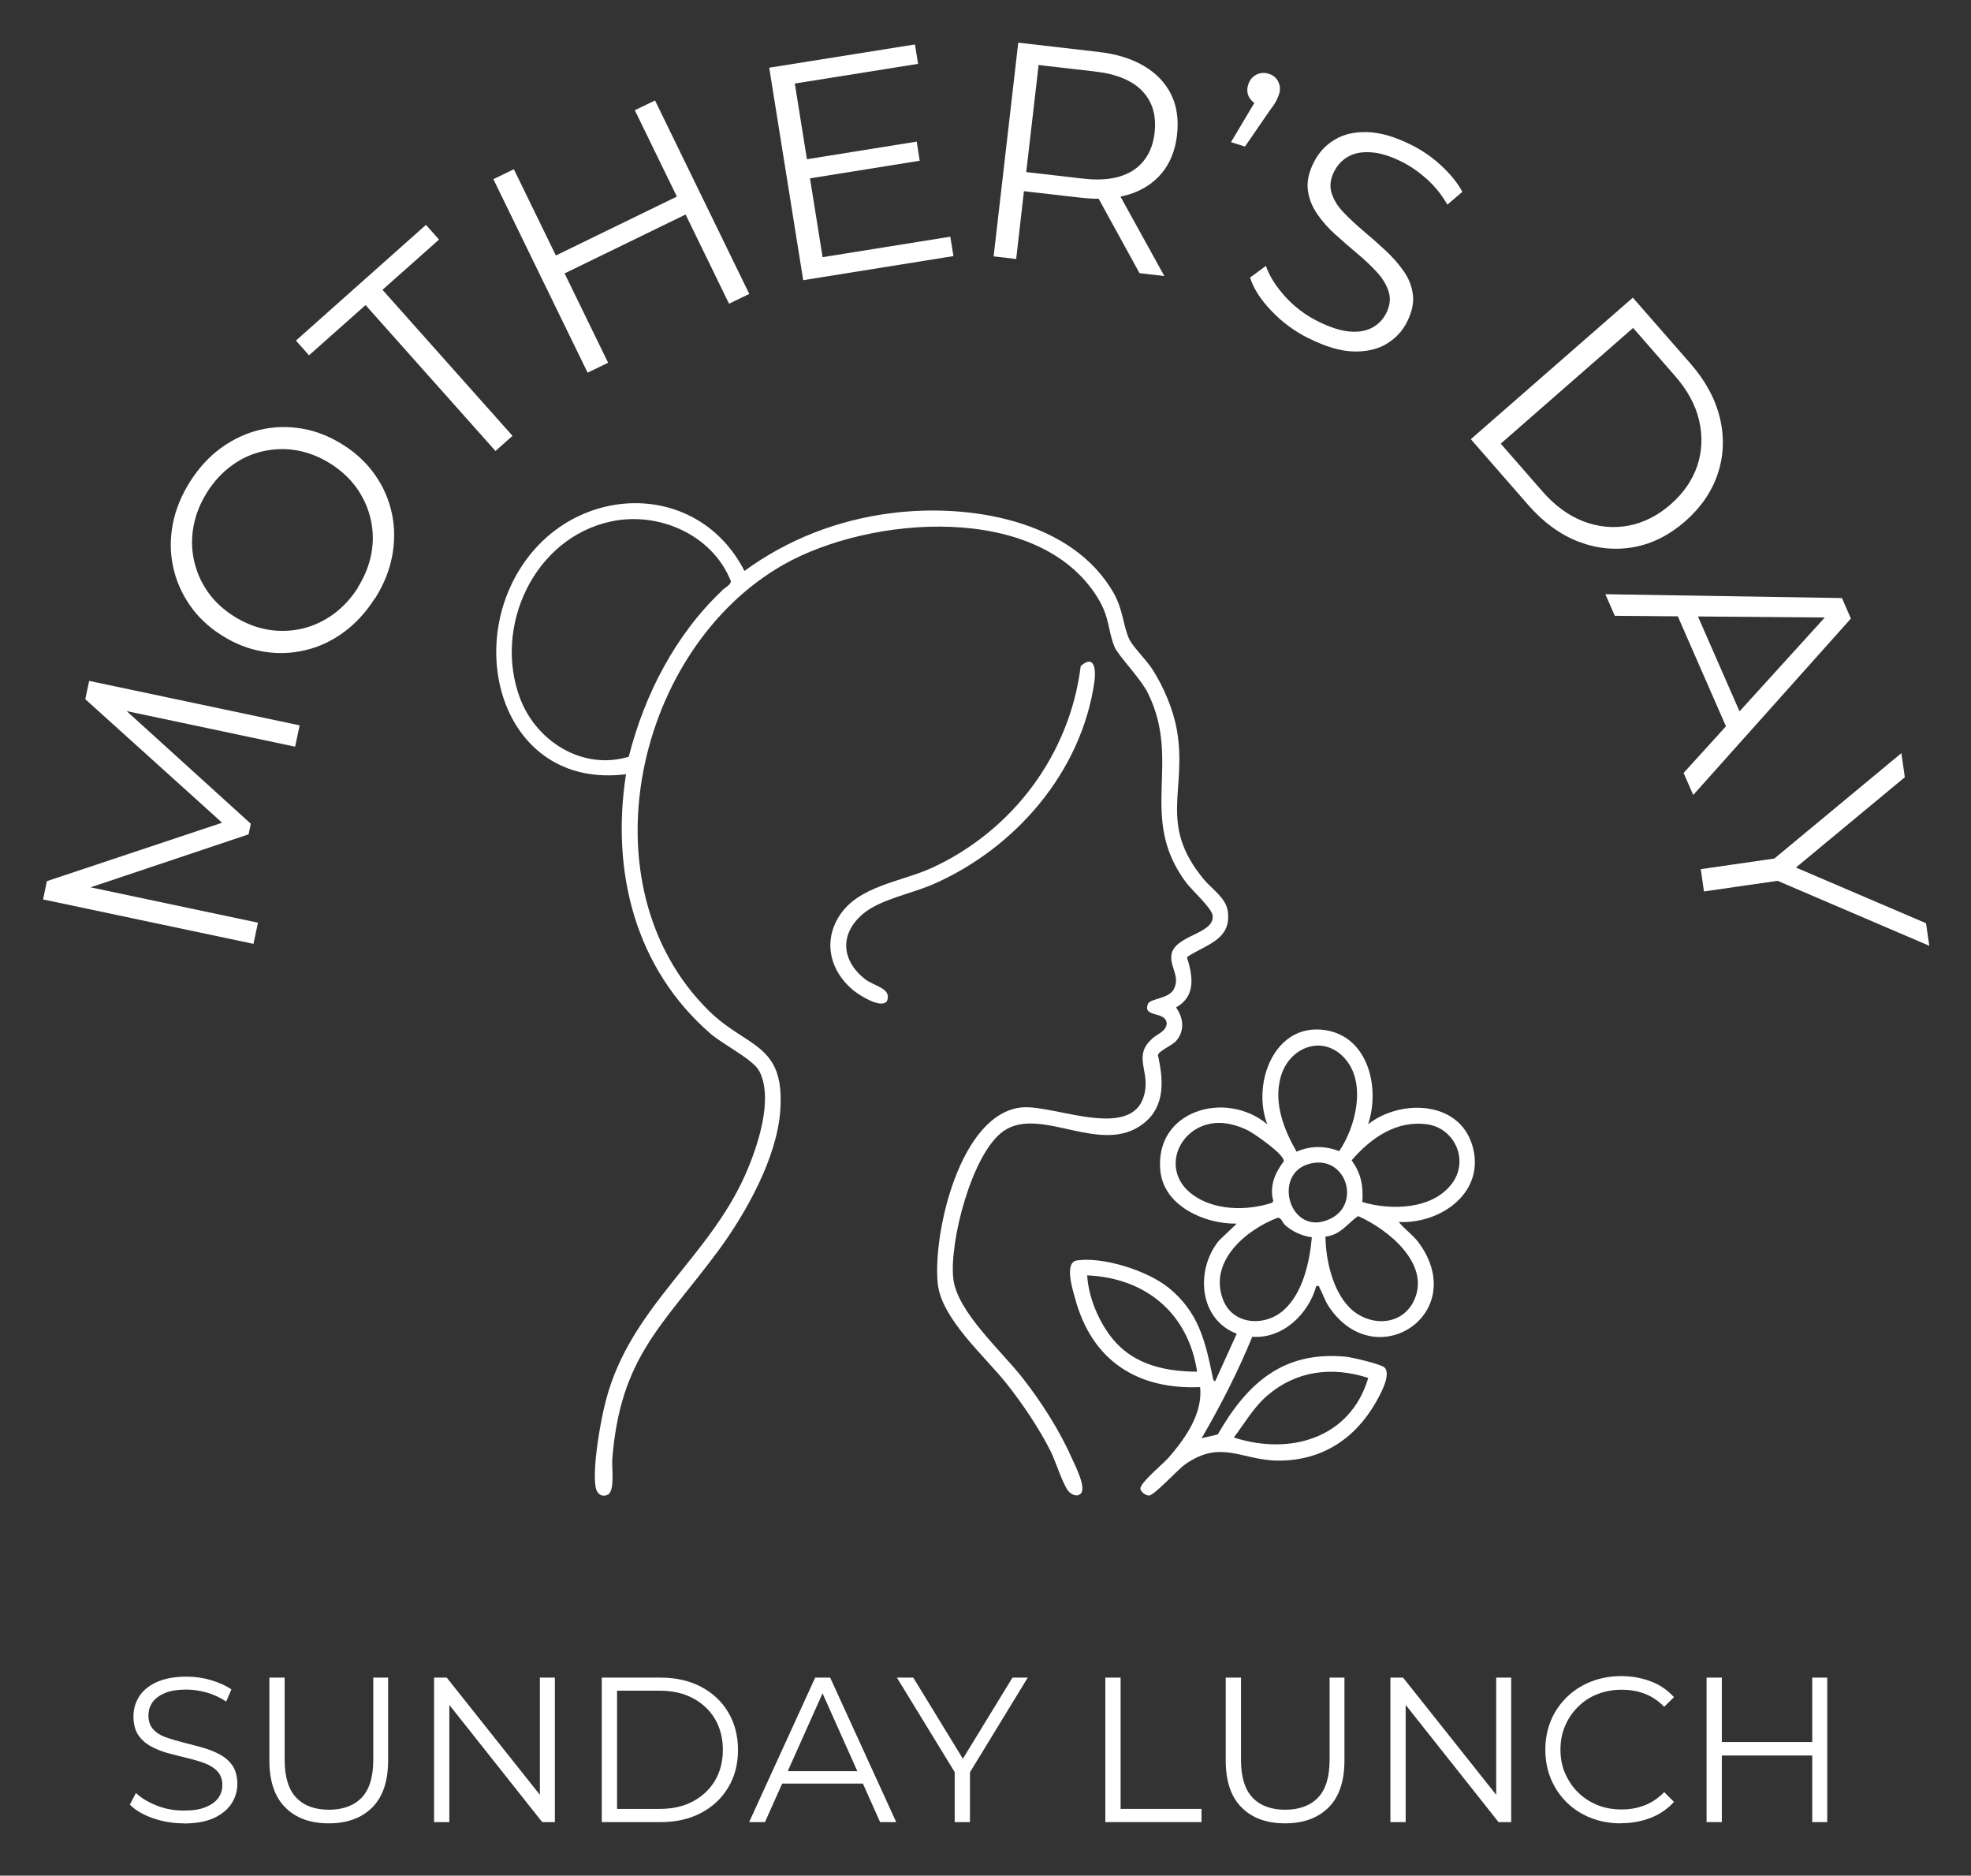 <?xml version="1.0" encoding="UTF-8"?>
<svg id="Layer_2" data-name="Layer 2" xmlns="http://www.w3.org/2000/svg" viewBox="0 0 143.26 136.3">
  <rect x="0" y="0" width="143.26" height="136.3" fill="#333333" stroke="none"/>
  <defs>
    <style>
      .cls-1 {
        fill: none;
      }

      .cls-2 {
        fill: #fff;
      }
    </style>
  </defs>
  <g id="Layer_1-2" data-name="Layer 1">
    <g>
      <g>
        <circle class="cls-1" cx="71.63" cy="71.58" r="52.65"/>
        <path class="cls-2" d="M18.43,68.59l-15.3-3.23.28-1.33,13.41-4.47-.15.7-10.47-9.45.28-1.33,15.3,3.23-.33,1.55-12.88-2.72.08-.37,9.58,8.69-.16.77-12.29,4.12.09-.42,12.88,2.72-.33,1.55Z"/>
        <path class="cls-2" d="M27.24,43.49c-.63.99-1.38,1.81-2.25,2.45-.87.64-1.81,1.08-2.81,1.31-1,.24-2.02.27-3.05.1-1.03-.17-2.03-.56-3-1.17-.97-.61-1.75-1.35-2.34-2.21-.59-.86-1-1.79-1.21-2.8-.22-1.01-.22-2.04-.02-3.09.2-1.05.62-2.08,1.26-3.09.63-.99,1.38-1.81,2.25-2.44.87-.63,1.8-1.07,2.8-1.31s2.02-.27,3.05-.1,2.04.57,3.01,1.18c.97.61,1.75,1.35,2.35,2.22.6.86,1,1.8,1.21,2.8.21,1.01.21,2.04.01,3.09s-.62,2.08-1.25,3.07ZM26,42.7c.5-.79.83-1.61.99-2.46s.14-1.67-.04-2.48-.52-1.57-1-2.26c-.49-.7-1.12-1.29-1.92-1.8-.79-.5-1.61-.82-2.44-.97s-1.66-.12-2.47.06c-.81.18-1.57.52-2.26,1.03-.7.5-1.3,1.15-1.8,1.94-.5.79-.83,1.61-.99,2.46-.16.85-.15,1.69.03,2.5.18.82.51,1.58.99,2.27.48.7,1.12,1.29,1.92,1.8.78.49,1.59.81,2.43.96s1.67.12,2.49-.06c.82-.19,1.57-.54,2.28-1.04.7-.51,1.3-1.16,1.81-1.95Z"/>
        <path class="cls-2" d="M36.02,32.78l-9.45-10.61-4.11,3.65-.95-1.07,9.45-8.41.95,1.07-4.11,3.65,9.45,10.61-1.23,1.1Z"/>
        <path class="cls-2" d="M44.2,26.36l-1.49.72-6.85-14.06,1.49-.72,6.85,14.06ZM49.97,15.52l-9.1,4.43-.64-1.3,9.1-4.43.64,1.3ZM46.14,8.01l1.47-.71,6.85,14.06-1.47.71-6.85-14.06Z"/>
        <path class="cls-2" d="M59.78,18.69l9.29-1.49.23,1.41-10.92,1.75-2.47-15.44,10.59-1.69.23,1.41-8.96,1.43,2.02,12.62ZM58.47,11.6l8.16-1.31.22,1.39-8.16,1.31-.22-1.39Z"/>
        <path class="cls-2" d="M72.22,18.64l1.79-15.54,5.81.67c1.32.15,2.42.49,3.32,1.02.9.53,1.56,1.22,1.98,2.07s.56,1.84.43,2.96c-.13,1.1-.49,2.01-1.09,2.74s-1.4,1.26-2.4,1.57c-1,.31-2.15.39-3.47.24l-4.9-.56.82-.67-.65,5.68-1.64-.19ZM74.5,13.28l-.64-.86,4.86.56c1.55.18,2.77-.03,3.66-.61.88-.59,1.4-1.5,1.54-2.72.14-1.24-.15-2.25-.88-3.02-.73-.77-1.87-1.25-3.42-1.43l-4.86-.56.82-.69-1.08,9.34ZM82.83,19.86l-3.35-6.1,1.78.2,3.37,6.1-1.8-.21Z"/>
        <path class="cls-2" d="M89.48,10.32l2.16-3.63-.11.95c-.33-.1-.57-.29-.73-.56s-.18-.58-.08-.92c.11-.34.3-.58.59-.73.29-.15.59-.17.9-.07.33.1.56.29.7.58.14.28.16.59.05.92-.04.11-.08.23-.13.33-.05.11-.11.23-.19.35-.08.12-.18.27-.32.45l-1.83,2.66-1.02-.32Z"/>
        <path class="cls-2" d="M95.14,24.6c-1.04-.52-1.95-1.19-2.73-2.01-.78-.82-1.3-1.62-1.55-2.42l1.15-.85c.25.73.71,1.46,1.38,2.21.67.74,1.46,1.35,2.38,1.81.88.44,1.65.69,2.31.75.66.06,1.22-.04,1.66-.28s.78-.59,1.01-1.04c.27-.54.34-1.06.19-1.55-.15-.49-.42-.96-.83-1.41-.41-.45-.88-.9-1.42-1.35-.54-.45-1.07-.92-1.6-1.39-.53-.47-.98-.98-1.35-1.52-.37-.54-.6-1.11-.68-1.73s.06-1.3.44-2.04c.35-.69.85-1.24,1.51-1.63.66-.4,1.45-.58,2.39-.55.94.03,2,.34,3.18.93.79.39,1.51.89,2.17,1.5.66.61,1.18,1.24,1.54,1.91l-1.09.93c-.4-.7-.89-1.31-1.47-1.84-.58-.52-1.18-.94-1.81-1.26-.84-.42-1.59-.66-2.25-.7-.66-.05-1.21.05-1.66.3-.45.25-.79.61-1.04,1.09-.27.55-.34,1.06-.19,1.55.15.49.43.96.85,1.4.42.44.9.89,1.44,1.35.54.45,1.07.92,1.59,1.4s.97.98,1.34,1.51c.38.53.61,1.1.69,1.71.09.61-.06,1.28-.42,2.01-.34.68-.84,1.21-1.51,1.61-.66.39-1.47.57-2.41.54-.94-.03-2.01-.35-3.21-.95Z"/>
        <path class="cls-2" d="M106.9,31.92l11.78-10.29,4.19,4.79c1.1,1.26,1.81,2.58,2.14,3.96.33,1.38.28,2.73-.15,4.03-.43,1.3-1.22,2.46-2.37,3.47-1.16,1.01-2.41,1.64-3.75,1.88s-2.68.11-4.01-.4-2.54-1.4-3.64-2.65l-4.19-4.8ZM109.07,32.23l3.04,3.48c.91,1.04,1.91,1.77,2.99,2.18,1.08.41,2.17.51,3.26.31,1.1-.21,2.12-.72,3.06-1.54.95-.83,1.6-1.78,1.95-2.83.35-1.05.39-2.14.13-3.27-.26-1.13-.85-2.21-1.76-3.25l-3.04-3.48-9.62,8.41Z"/>
        <path class="cls-2" d="M116.69,43.18l17.19.28.65,1.49-11.46,12.82-.7-1.6,10.81-11.9.27.61-16.08-.13-.69-1.58ZM121.64,44.08l1.42-.09,3.65,8.33-1.03.99-4.04-9.23Z"/>
        <path class="cls-2" d="M123.62,63.16l5.75-.83-.96.52,9.79-8.12.25,1.75-8.61,7.14-.13-.93,10.28,4.4.24,1.64-11.7-5.01,1.07.23-5.75.83-.23-1.61Z"/>
      </g>
      <g>
        <path class="cls-2" d="M13.34,132.5c-.78,0-1.53-.13-2.24-.38-.71-.25-1.27-.58-1.66-.98l.44-.85c.37.36.87.66,1.49.91s1.28.37,1.97.37,1.2-.08,1.61-.25.72-.39.92-.67c.2-.28.29-.59.29-.93,0-.41-.12-.74-.35-.99-.23-.25-.54-.45-.92-.59-.38-.15-.8-.27-1.26-.38-.46-.11-.92-.23-1.38-.35s-.88-.29-1.27-.5c-.39-.21-.7-.49-.93-.83s-.35-.8-.35-1.36c0-.52.14-1,.41-1.43.27-.43.7-.79,1.27-1.05.57-.26,1.3-.4,2.19-.4.59,0,1.17.08,1.75.25s1.08.39,1.5.68l-.38.88c-.45-.3-.93-.52-1.43-.66-.5-.14-.99-.21-1.46-.21-.63,0-1.15.08-1.56.25s-.71.4-.91.68c-.2.28-.29.61-.29.97,0,.41.12.74.35.99.23.25.54.45.93.58.38.14.81.26,1.27.38s.92.23,1.37.36.88.3,1.26.5c.39.21.7.48.93.82.23.34.35.79.35,1.33,0,.51-.14.98-.42,1.42-.28.43-.71.79-1.28,1.05-.58.27-1.31.4-2.21.4Z"/>
        <path class="cls-2" d="M23.9,132.5c-1.34,0-2.4-.38-3.17-1.16-.77-.77-1.15-1.91-1.15-3.42v-6.01h1.11v5.97c0,1.24.28,2.16.84,2.75s1.35.88,2.37.88,1.82-.29,2.39-.88c.56-.59.84-1.5.84-2.75v-5.97h1.08v6.01c0,1.51-.38,2.65-1.15,3.42-.77.77-1.82,1.16-3.16,1.16Z"/>
        <path class="cls-2" d="M31.55,132.41v-10.5h.92l7.25,9.12h-.48v-9.12h1.09v10.5h-.92l-7.23-9.12h.48v9.12h-1.11Z"/>
        <path class="cls-2" d="M43.74,132.41v-10.5h4.27c1.12,0,2.1.22,2.95.67.84.44,1.5,1.06,1.97,1.85.47.79.71,1.7.71,2.73s-.23,1.94-.71,2.73c-.47.79-1.13,1.41-1.97,1.85-.85.45-1.83.67-2.95.67h-4.27ZM44.85,131.45h3.1c.93,0,1.74-.18,2.42-.55.68-.36,1.22-.87,1.6-1.51.38-.65.57-1.39.57-2.23s-.19-1.59-.57-2.24c-.38-.64-.91-1.14-1.6-1.51-.69-.37-1.49-.55-2.42-.55h-3.1v8.58Z"/>
        <path class="cls-2" d="M54.45,132.41l4.8-10.5h1.09l4.8,10.5h-1.17l-4.41-9.86h.45l-4.41,9.86h-1.16ZM56.34,129.61l.33-.9h6.1l.33.9h-6.77Z"/>
        <path class="cls-2" d="M69.39,132.41v-3.9l.26.69-4.46-7.29h1.19l3.92,6.41h-.63l3.92-6.41h1.11l-4.45,7.29.25-.69v3.9h-1.1Z"/>
        <path class="cls-2" d="M80.34,132.41v-10.5h1.11v9.54h5.88v.96h-6.99Z"/>
        <path class="cls-2" d="M93.41,132.5c-1.34,0-2.4-.38-3.17-1.16-.77-.77-1.15-1.91-1.15-3.42v-6.01h1.11v5.97c0,1.24.28,2.16.84,2.75s1.35.88,2.37.88,1.82-.29,2.39-.88c.56-.59.84-1.5.84-2.75v-5.97h1.08v6.01c0,1.51-.38,2.65-1.15,3.42-.77.77-1.82,1.16-3.16,1.16Z"/>
        <path class="cls-2" d="M101.06,132.41v-10.5h.92l7.25,9.12h-.48v-9.12h1.09v10.5h-.92l-7.23-9.12h.48v9.12h-1.11Z"/>
        <path class="cls-2" d="M117.81,132.5c-.79,0-1.52-.13-2.19-.4-.67-.26-1.25-.64-1.74-1.12-.49-.48-.87-1.04-1.15-1.7-.27-.65-.41-1.36-.41-2.13s.14-1.48.41-2.13.66-1.21,1.16-1.7c.49-.48,1.08-.85,1.75-1.12.67-.26,1.4-.4,2.19-.4s1.47.13,2.15.38c.67.25,1.23.64,1.69,1.15l-.71.7c-.43-.44-.91-.76-1.42-.95-.52-.2-1.08-.29-1.68-.29-.63,0-1.21.11-1.75.32s-1.01.52-1.41.92c-.4.39-.71.85-.94,1.38s-.34,1.1-.34,1.73.11,1.21.34,1.73.54.99.94,1.38c.4.4.87.7,1.41.92s1.12.32,1.75.32,1.16-.1,1.68-.3c.52-.2.99-.52,1.42-.96l.71.71c-.46.51-1.03.9-1.69,1.16-.67.26-1.39.39-2.16.39Z"/>
        <path class="cls-2" d="M125.15,132.41h-1.11v-10.5h1.11v10.5ZM131.82,127.57h-6.79v-.98h6.79v.98ZM131.72,121.91h1.09v10.5h-1.09v-10.5Z"/>
      </g>
      <g>
        <path class="cls-2" d="M78.55,108.54c-.27.28-.7.06-.91-.2-.39-.48-.92-2.16-1.26-2.85-.85-1.69-2.06-3.49-3.24-4.97-1.56-1.96-4.72-4.7-4.98-7.24-.38-3.63,1.62-12.43,6.15-12.81,2.41-.2,8.38,2.65,8.93-1.29.21-1.52-.84-2.49.51-3.71.37-.34.96-.49,1.05-1.05,0-1-1.79-.42-1.36-1.47.17-.41,1.54-.34,1.9-1.11.41-.87-.23-1.48-.21-2.31.05-1.59,3.16-1.6,3.01-2.99-.06-.56-1.52-1.85-1.93-2.41-3.54-4.74-.28-8.74-2.78-13.77-.53-1.07-2.16-2.72-2.42-3.35-.5-1.22-.34-2.13-1.22-3.56-4.29-6.99-16.56-5.97-22.82-2.43-10.77,6.09-14.66,23.3-5.48,32.4,2.79,2.77,5.59,2.35,5.22,7.32-.25,3.4-2.47,7.38-4.46,10.09-4.05,5.49-7.17,7.73-7.75,15.24-.04.57.21,2.29-.33,2.55-.46.22-.81-.11-.88-.56-.24-1.45.36-4.85.76-6.34,1.79-6.76,7.44-10.27,10.14-16.4.87-1.98,2.05-5.46,1-7.48-.43-.84-2.62-1.93-3.52-2.7-5.51-4.76-7.27-11.8-6.17-18.88-8.64,1.1-11.81-8.74-7.55-15.16,3.97-6.01,12.78-6.21,16.16.39,3.14-2.3,6.8-3.71,10.67-4.2,5.62-.72,13.18.47,16.2,5.87.66,1.19.68,2.45,1.12,3.33.28.55,1.23,1.48,1.65,2.13.82,1.28,1.53,2.93,1.79,4.43.77,4.4-1.38,6.8,1.94,10.83.58.71,1.63,1.36,1.76,2.34.29,2.09-1.61,2.42-2.97,3.33.43,1.38.67,2.84-.79,3.66.54.76.65,1.7,0,2.44-.28.32-1.23.7-1.32,1.02.4,1.77.56,3.71-1.03,4.96-3.08,2.44-7.49-1.33-10.2.57-2.29,1.61-3.95,8.08-3.64,10.73.28,2.41,3.56,5.3,5.07,7.25,1.37,1.76,2.68,3.81,3.58,5.86.22.49,1.03,2.07.62,2.49ZM52.52,42.87c.17-.16.62-.39.6-.64-1.34-3.38-5.26-5.09-8.74-4.33-5.57,1.21-8.55,7.66-6.57,12.87,1.19,3.13,4.56,5.23,7.89,4.22,1.15-4.53,3.4-8.89,6.82-12.11Z"/>
        <path class="cls-2" d="M99.45,81.69c2.33-1.82,6.55-1.73,7.55,1.5,1.05,3.39-2.22,5.76-5.33,5.61.45.56,1.07.97,1.49,1.56,3.68,5.14-3.21,9.65-6.58,4.58-.3-.45-.43-.92-.66-1.34-.07-.13,0-.19-.25-.14-.55,2.01-2.43,3.85-4.65,3.68-1.04,2.54-2.3,5-3.68,7.37l1.17-.27c2.13-3.71,4.75-6.09,9.31-5.65.43.04,2.58.54,2.82.79.5.53-.35,2.02-.66,2.56-1.52,2.64-3.92,4.2-7.03,4.2-2.71,0-4.18-1.58-6.82.28-.54.38-2.24,2.26-2.62,2.26-.22,0-.6-.25-.62-.5-.03-.43,1.68-1.83,2.06-2.27,1.2-1.38,2.48-3.19,2.28-5.11-4.6.19-7.87-1.95-9.08-6.42-.18-.65-.83-2.66.14-2.79,1.93-.27,5.14.76,6.65,1.99,2.18,1.77,2.66,3.86,3.2,6.47.02.11.04.33.19.31l1.56-3.44c-2.77-1.05-3.02-4.68-1.28-6.78l1.28-1.22c-2.3.04-5.29-1.26-5.55-3.83-.45-4.4,4.76-5.91,7.77-3.39-1.14-2.97.52-7.42,4.23-6.84,3.13.49,3.98,4.21,3.1,6.84ZM94.24,83.69c1.04-.45,2.06-.43,3.1-.04,1.18-1.74,1.94-4.77.55-6.56-1.59-2.04-4.25-1.06-4.83,1.27-.47,1.86.26,3.73,1.18,5.33ZM88.32,81.61c-2.68.24-3.98,3.44-1.68,5.17,1.6,1.21,3.97,1.22,5.81.63l.1-.13c-.3-1.07.12-2.05.76-2.89.08-.48-2.13-2-2.6-2.24-.71-.36-1.59-.61-2.4-.54ZM99.02,87.35c2.09.62,5.13.56,6.54-1.38,1.22-1.67.16-4-1.84-4.27-2.25-.3-4.09,1.01-5.48,2.62.69.94.86,1.86.78,3.03ZM95.54,84.5c-3.25.41-1.89,5.56,1.17,4.06,2.15-1.05,1.2-4.36-1.17-4.06ZM98.05,94.98c1.4,1.45,3.88,1.45,4.76-.55,1.15-2.63-1.96-5.12-4.1-6.06-.8.57-1.29,1.38-2.37,1.49.02,1.69.51,3.87,1.71,5.12ZM95.34,89.91c-.72-.1-1.41-.41-1.94-.89-.18-.16-.26-.54-.53-.53-2.31.88-5.03,3.17-3.98,5.94.7,1.86,3.04,2.01,4.42.77s1.88-3.47,2.04-5.29ZM87.01,99.68c-.64-4.25-3.74-6.82-7.99-7,.09,1.46.7,3,1.53,4.19,1.54,2.21,3.88,2.79,6.47,2.81ZM99.45,100.13c-2.66-.85-5.26-.53-7.39,1.33-.97.85-1.61,1.99-2.38,3,4.11,1.33,8.48.04,9.77-4.33Z"/>
        <path class="cls-2" d="M64.44,72.78c-.46.53-2.05-.5-2.47-.86-1.59-1.34-2.15-3.4-1.03-5.26,1.38-2.3,4.56-2.56,6.83-3.61,5.84-2.7,9.99-8.23,10.78-14.65,1.01-.89,1.11.27,1,1.11-.93,6.6-5.78,12.17-11.78,14.77-1.55.67-3.84,1.09-5.07,2.15-1.69,1.45-1.54,3.37.17,4.72.66.52,2.02.67,1.58,1.64Z"/>
      </g>
    </g>
  </g>
</svg>